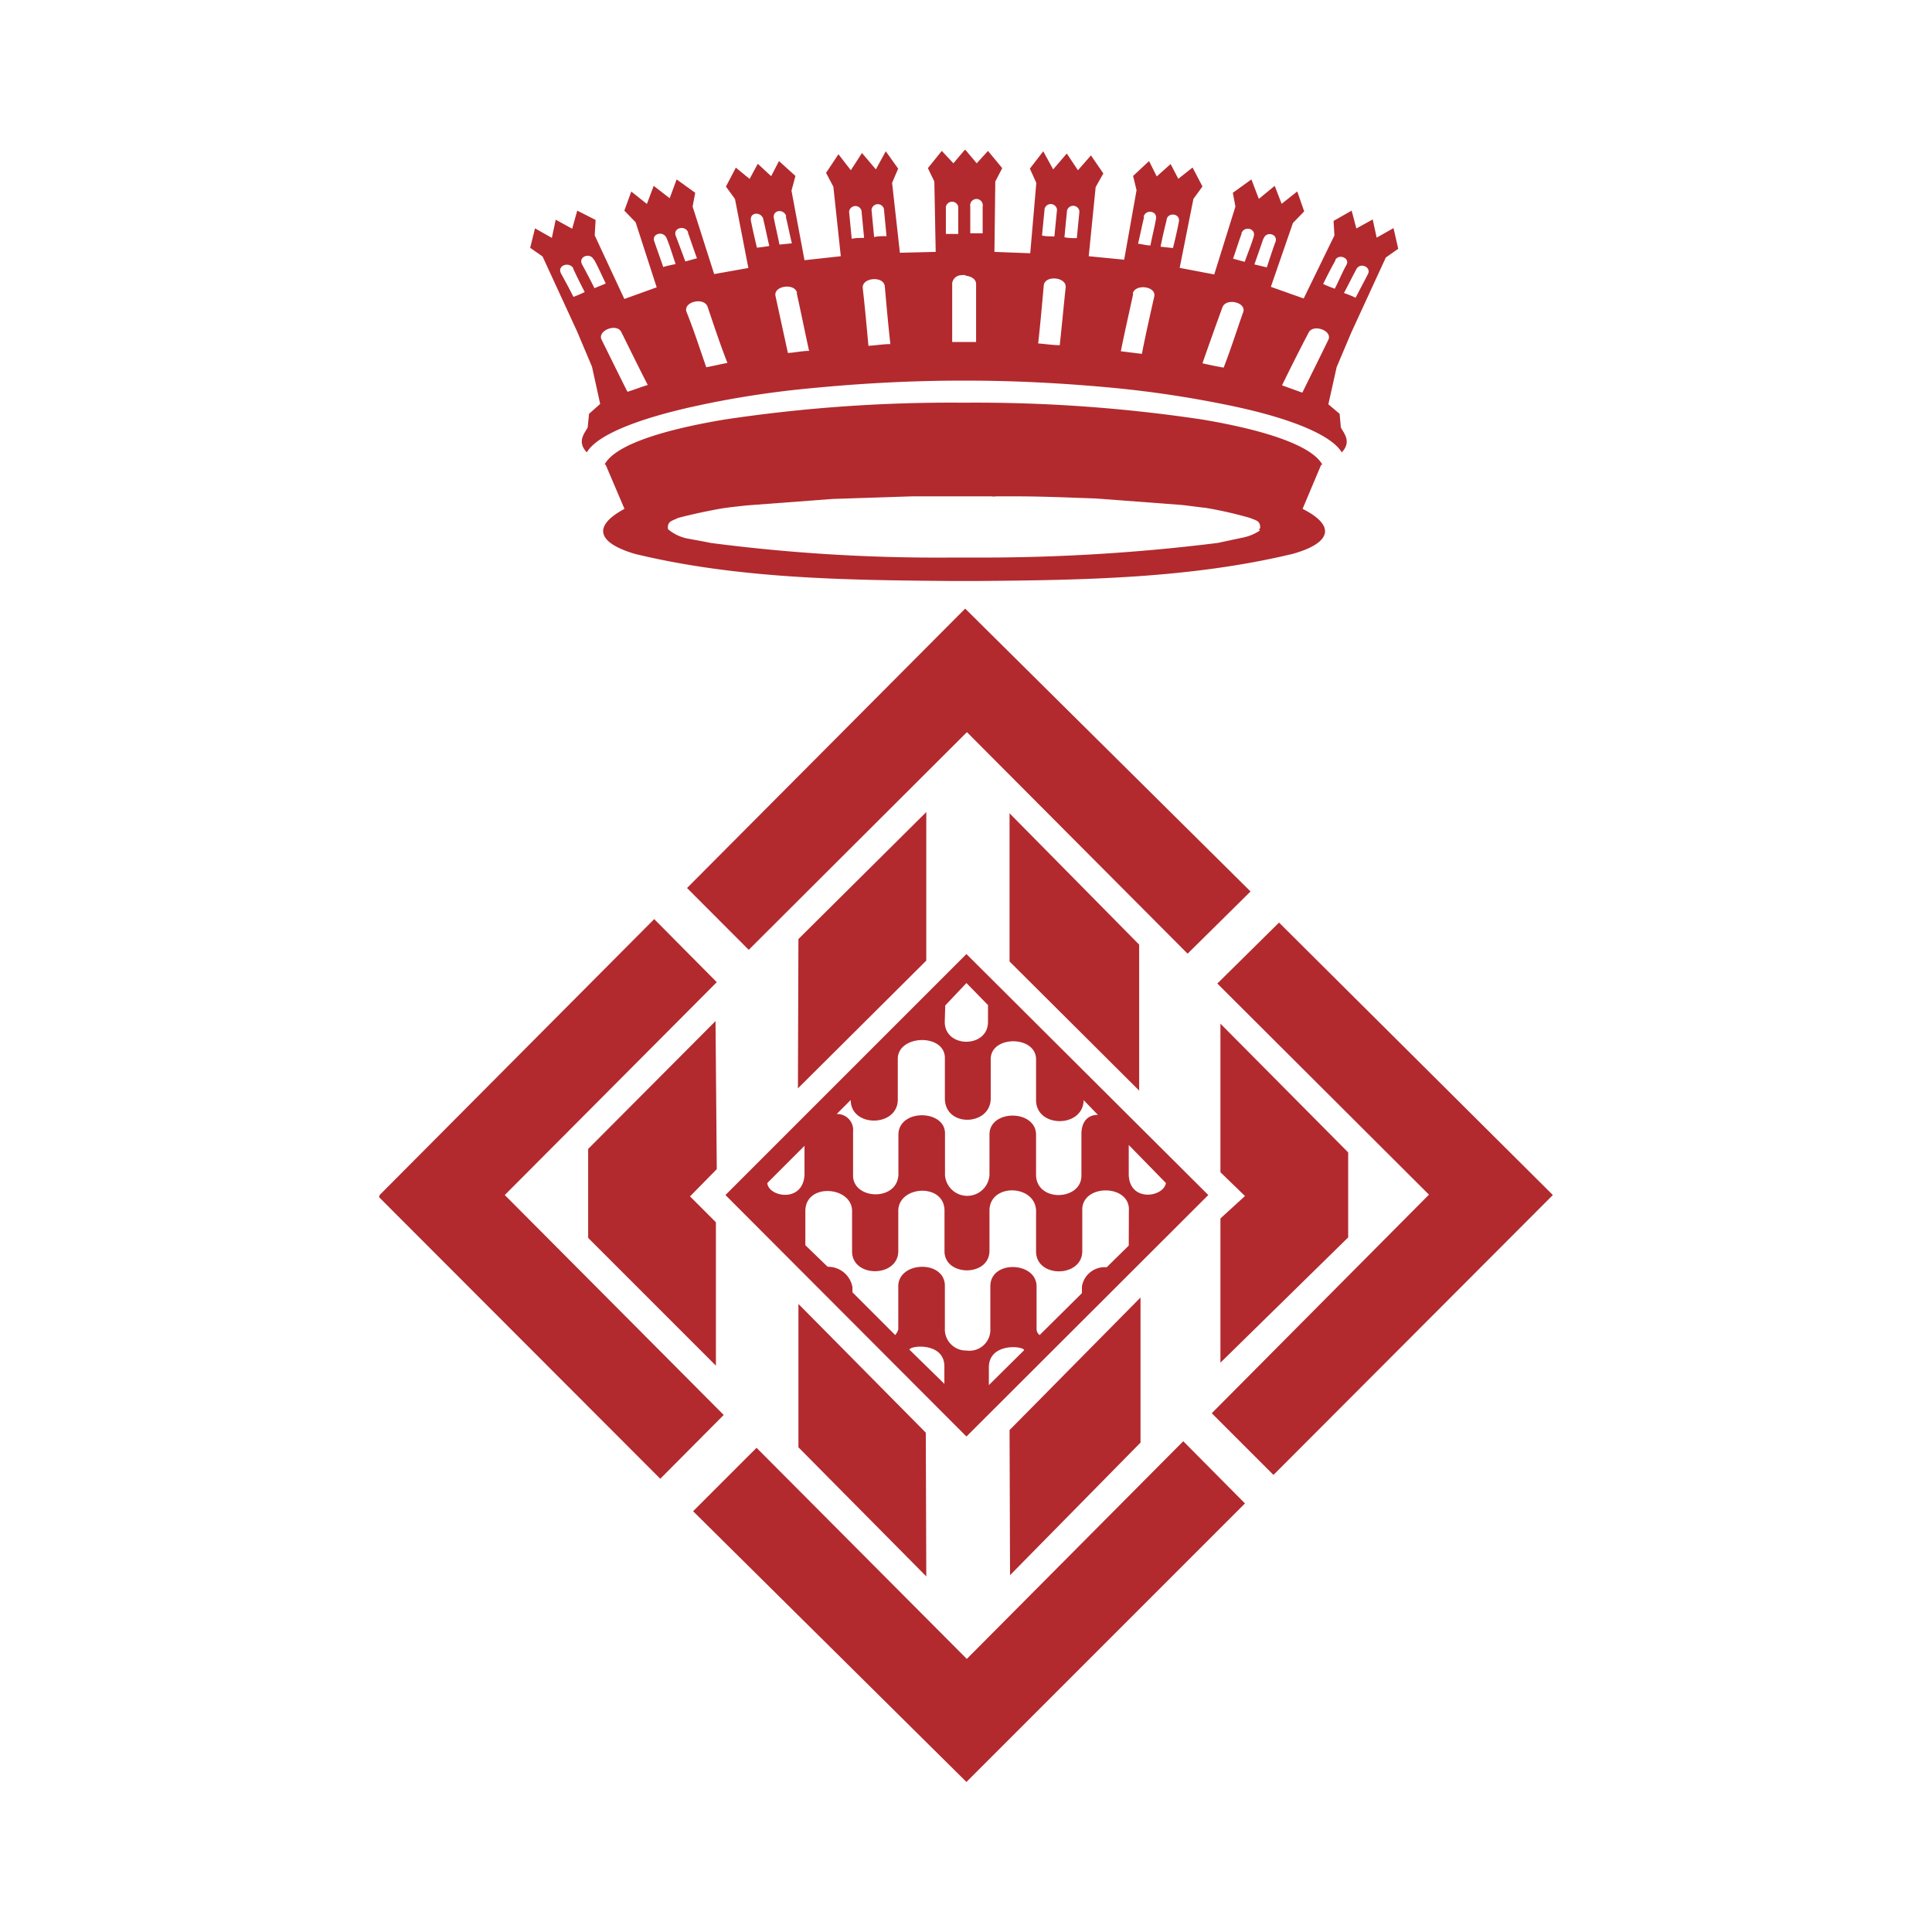 <svg xmlns="http://www.w3.org/2000/svg" viewBox="0 0 155.93 155.93"><defs><style>.cls-1{fill:#b22a2e;}.cls-2{fill:none;}</style></defs><g id="Capa_2" data-name="Capa 2"><g id="Capa_1-2" data-name="Capa 1"><polygon class="cls-1" points="81.48 65.64 81.48 77.6 91.94 88.02 91.94 76.24 81.48 65.64"/><polygon class="cls-1" points="78.03 133.89 61.06 116.85 55.94 121.97 78 143.82 100.48 121.34 95.5 116.32 78.03 133.89"/><path class="cls-1" d="M101.7,42.81a3.92,3.92,0,0,1-1.5.6l-1.92.41A153.62,153.62,0,0,1,79,45h-.28c-.07,0-.14,0-.21,0H76.64a141.4,141.4,0,0,1-19.28-1.18c-.66-.14-1.28-.24-2-.38A3.53,3.53,0,0,1,54,42.78a.2.2,0,0,1-.1-.18c0-.55.34-.55.83-.8,1.08-.28,2.3-.55,3.56-.77.66-.1,1.36-.17,2-.24l6.9-.52,6.42-.21H80a1.2,1.2,0,0,0,.38,0H82c2.13,0,4.29.1,6.42.17l6.9.52c.69.07,1.39.18,2,.24a32.32,32.32,0,0,1,3.56.81c.49.21.83.21.83.8,0,0-.06.1-.1.17m3.52-1.7,1.5-3.56s.07,0,.1,0c-.83-1.53-4.53-2.78-9.69-3.65A123.21,123.21,0,0,0,78,32.5h-.41a123.06,123.06,0,0,0-19.11,1.36c-5.19.87-8.85,2.09-9.68,3.62,0,0,.07,0,.1.07l1.5,3.52c-2.65,1.43-2.13,2.75.83,3.63,8.23,2,16.88,2.12,25.38,2.19H79c8.5-.07,17.11-.21,25.34-2.19,3-.84,3.56-2.2.87-3.59"/><path class="cls-1" d="M40.74,96.45,57.85,79.27,52.8,74.18,30.67,96.42a.35.35,0,0,0-.07.21l22.69,22.72,5.12-5.15Z"/><polygon class="cls-1" points="57.75 82.41 47.47 92.73 47.47 99.91 57.78 110.22 57.78 98.65 55.69 96.56 57.85 94.36 57.75 82.41"/><polygon class="cls-1" points="98.5 109.98 108.81 99.87 108.81 93.01 98.5 82.62 98.5 94.61 100.48 96.53 98.5 98.34 98.5 109.98"/><polygon class="cls-1" points="103.23 74.46 98.25 79.38 115.33 96.42 97.8 114.06 102.78 119.04 125.33 96.45 103.23 74.46"/><polygon class="cls-1" points="64.44 116.81 74.76 127.23 74.72 115.63 64.44 105.24 64.44 116.81"/><polygon class="cls-1" points="92.05 116.43 92.05 104.72 81.48 115.42 81.52 127.13 92.05 116.43"/><path class="cls-1" d="M91.1,94.82V92.41l3,3.07c-.18,1.15-2.93,1.57-3-.66m0,5.71-1.78,1.75a1.86,1.86,0,0,0-2,1.56l0,.53-3.41,3.38a.61.61,0,0,1-.25-.46l0-3.41c.07-2.06-3.73-2.23-3.73-.07l0,3.42A1.69,1.69,0,0,1,78,109a1.71,1.71,0,0,1-1.74-1.81v-3.41c0-2.13-3.83-2-3.76.1v3.41a1.15,1.15,0,0,1-.25.46l-3.45-3.45,0-.42a2,2,0,0,0-2-1.64L65,100.5V97.74c0-2.3,3.77-2,3.77,0V101c0,2.13,3.69,2.13,3.73,0V97.68c.07-2,3.69-2.2,3.73,0l0,3.24c-.07,2.13,3.66,2.16,3.63,0V97.71c0-2.23,3.69-2.13,3.76,0V101c0,2.16,3.7,2.13,3.73,0l0-3.28c-.11-2.19,3.9-2.19,3.76,0ZM79.81,111.79l0-1.43c0-2,2.78-1.74,2.85-1.39Zm-3.59-.1-2.82-2.76c.07-.35,2.86-.62,2.82,1.4ZM61.93,95.48l3-3v2.37c-.14,2.23-2.86,1.77-3,.66m6.73-6.73c0,2.23,3.76,2.2,3.8,0V85.41c.07-1.89,3.73-2,3.8-.07l0,3.31c0,2.37,3.7,2.23,3.7,0l0-3.17c0-1.92,3.63-1.92,3.66,0v3.31c0,2.26,3.8,2.26,3.84,0l1.15,1.19c-.81,0-1.29.52-1.33,1.46v3.45c0,2-3.56,2.16-3.66,0V91.54c-.07-2-3.73-2-3.76,0l0,3.31a1.8,1.8,0,0,1-3.59,0V91.47c0-1.91-3.69-2-3.76.07v3.28c-.11,2.19-3.73,2-3.66,0l0-3.48a1.29,1.29,0,0,0-1.32-1.43Zm7.63-7.63L78,79.34l1.74,1.78v1.36c0,2.13-3.49,2.13-3.49,0ZM78,77,58.55,96.45,78,115.94,97.52,96.45Z"/><path class="cls-1" d="M46.25,21.66c.31.66.62,1.29.94,1.91a8.3,8.3,0,0,1-.91.39c-.31-.63-.66-1.26-1-1.89s.63-1,1-.41m1.67-.7c.35.63.63,1.29.94,1.92-.31.14-.59.24-.91.38-.31-.63-.66-1.29-1-1.92s.66-1,.94-.38m2.23,5.85c.7,1.4,1.39,2.83,2.13,4.26-.56.17-1.08.38-1.64.55-.7-1.39-1.4-2.82-2.09-4.21-.35-.74,1.25-1.36,1.6-.6m2.65-7.35c-.21-.59.73-.87,1-.24s.48,1.39.73,2.09c-.32.07-.67.14-1,.24-.24-.7-.49-1.39-.73-2.09m2.72-.7c.24.7.48,1.4.73,2.09-.31.07-.63.18-.94.25-.25-.7-.52-1.4-.77-2.06s.77-.9,1-.28m1.57,6c.52,1.54,1,3,1.6,4.53-.59.11-1.15.25-1.71.35-.52-1.5-1-3-1.6-4.49-.25-.81,1.43-1.19,1.71-.39m4.49-7.07c.18.73.32,1.46.49,2.16-.35.07-.66.1-1,.14-.17-.73-.34-1.43-.48-2.16s.83-.77,1-.14m1.81-.21c.18.73.32,1.46.49,2.16l-1,.1c-.14-.69-.31-1.42-.45-2.12s.84-.8,1-.14m.84,6.17c.35,1.57.66,3.13,1,4.67-.56,0-1.15.14-1.71.17l-1-4.6c-.18-.83,1.57-1.08,1.74-.24M69.53,17l.21,2.2c-.35,0-.66,0-1,.07-.07-.73-.14-1.47-.21-2.16a.51.51,0,0,1,1-.11m1.88,6.1c.14,1.57.28,3.14.45,4.67-.59,0-1.18.11-1.77.14-.14-1.53-.28-3.1-.46-4.67-.07-.84,1.68-1,1.78-.14m-.07-6.24.21,2.2c-.35,0-.66,0-1,.07l-.21-2.2a.51.51,0,0,1,1-.07m5-.17a.51.51,0,0,1,1,0v2.19h-1Zm1.6,5.57s.07,0,.07,0v0c.42.07.77.28.77.67v4.67H76.85V22.84a.76.76,0,0,1,.77-.63v0a.8.8,0,0,1,.31,0m.38-5.54a.51.51,0,1,1,1,0v2.16h-1Zm5.93,6.38c.07-.87,1.85-.7,1.77.14-.17,1.57-.31,3.14-.48,4.67-.56,0-1.15-.1-1.74-.14.17-1.53.31-3.1.45-4.67m.07-6.2a.51.51,0,0,1,1,.07c-.07.73-.14,1.43-.21,2.16-.35,0-.7,0-1-.07.07-.74.14-1.43.21-2.16m1.81.14a.51.51,0,0,1,1,.07c-.07.73-.14,1.43-.21,2.16-.35,0-.66,0-1-.07.07-.74.14-1.47.21-2.16m5.3,6.72c.17-.83,1.91-.62,1.74.21-.35,1.57-.7,3.1-1,4.64l-1.7-.21c.31-1.54.66-3.07,1-4.64m.84-6.2c.13-.63,1.11-.52,1,.14s-.31,1.43-.45,2.16c-.35,0-.67-.11-1-.14.17-.7.31-1.43.49-2.16m1.81.24c.1-.66,1.11-.52,1,.11s-.31,1.46-.48,2.16l-1-.11c.14-.73.31-1.46.49-2.16m4.49,7.08c.28-.84,2-.42,1.68.38-.53,1.5-1,3-1.57,4.46-.56-.1-1.12-.21-1.71-.35q.78-2.24,1.6-4.49m1.54-6c.24-.63,1.18-.39,1,.24s-.48,1.36-.73,2.06c-.31-.07-.63-.18-.94-.25.24-.69.45-1.39.7-2.05m1.77.42c.21-.63,1.19-.35.95.28s-.46,1.35-.7,2.05l-1-.24c.25-.7.49-1.4.73-2.09m3.63,7.63c.35-.8,2-.18,1.6.56-.69,1.43-1.39,2.82-2.09,4.25l-1.64-.59c.7-1.43,1.4-2.83,2.13-4.22M107.76,21c.29-.56,1.22-.17.91.38s-.62,1.29-.94,1.92a9.25,9.25,0,0,1-.94-.38c.31-.63.63-1.26,1-1.92m1.68.73c.31-.59,1.22-.17.94.38s-.66,1.26-1,1.92a8.4,8.4,0,0,0-.94-.38c.35-.66.66-1.29,1-1.92M46.59,26.78l1.19,2.82.66,3-.9.8-.11,1.11c-.28.49-.87,1.15-.07,2,.8-1.36,3.9-2.65,8.61-3.7a77.53,77.53,0,0,1,9.73-1.5c3.65-.35,7.7-.59,11.92-.59H78c4.22,0,8.23.24,11.92.59a87.1,87.1,0,0,1,9.73,1.5c4.67,1,7.84,2.34,8.64,3.7.8-.84.21-1.5-.07-2l-.1-1.11-.91-.77.67-3,1.18-2.79,2.79-6.06,1-.7-.38-1.67-1.36.77-.32-1.47-1.32.73L109.09,17l-1.46.83L107.7,19l-2.48,5.09-2.65-.94L104.35,18l.91-.94-.56-1.61-1.26,1L102.88,15l-1.28,1.05L101,14.48l-1.5,1.08.21,1.11L98,22.15l-2.79-.53,1.11-5.57.73-1-.8-1.53-1.15.91-.62-1.19-1.12,1L92.74,13,91.45,14.2l.28,1.15-1,5.61-2.86-.28.56-5.58L89.05,14l-1-1.46L87,13.74l-.9-1.35L85,13.67l-.8-1.46-1.08,1.4.52,1.15-.49,5.68-2.89-.11.07-5.68.56-1.08-1.15-1.39-.91,1-.84-1-.1-.1,0,0,0,0-.1.1-.84,1-.94-1-1.12,1.39.52,1.08.11,5.68-2.89.07L72,14.76l.49-1.15-1-1.4-.8,1.46-1.12-1.32-.9,1.39-1-1.29-1,1.5.59,1.12.6,5.61L64.93,21l-1.05-5.61.32-1.19L62.87,13l-.63,1.22-1.08-1-.66,1.22-1.11-.91-.8,1.53.73,1,1.08,5.57-2.76.49L55.9,16.67l.21-1.11-1.5-1.08L54.05,16l-1.29-1-.55,1.46-1.26-1L50.39,17l.91.94L53,23.19l-2.61.94L48,19l.07-1.25L46.59,17l-.41,1.46-1.33-.73-.31,1.47-1.36-.77L42.79,20l1,.7Z"/><polygon class="cls-1" points="77.9 49.12 55.45 71.67 60.43 76.66 78.04 59.09 95.85 76.97 100.93 71.95 77.9 49.12"/><polygon class="cls-1" points="64.44 75.79 64.4 87.84 74.76 77.53 74.76 65.54 64.44 75.79"/><rect class="cls-2" width="155.93" height="155.93"/></g></g></svg>